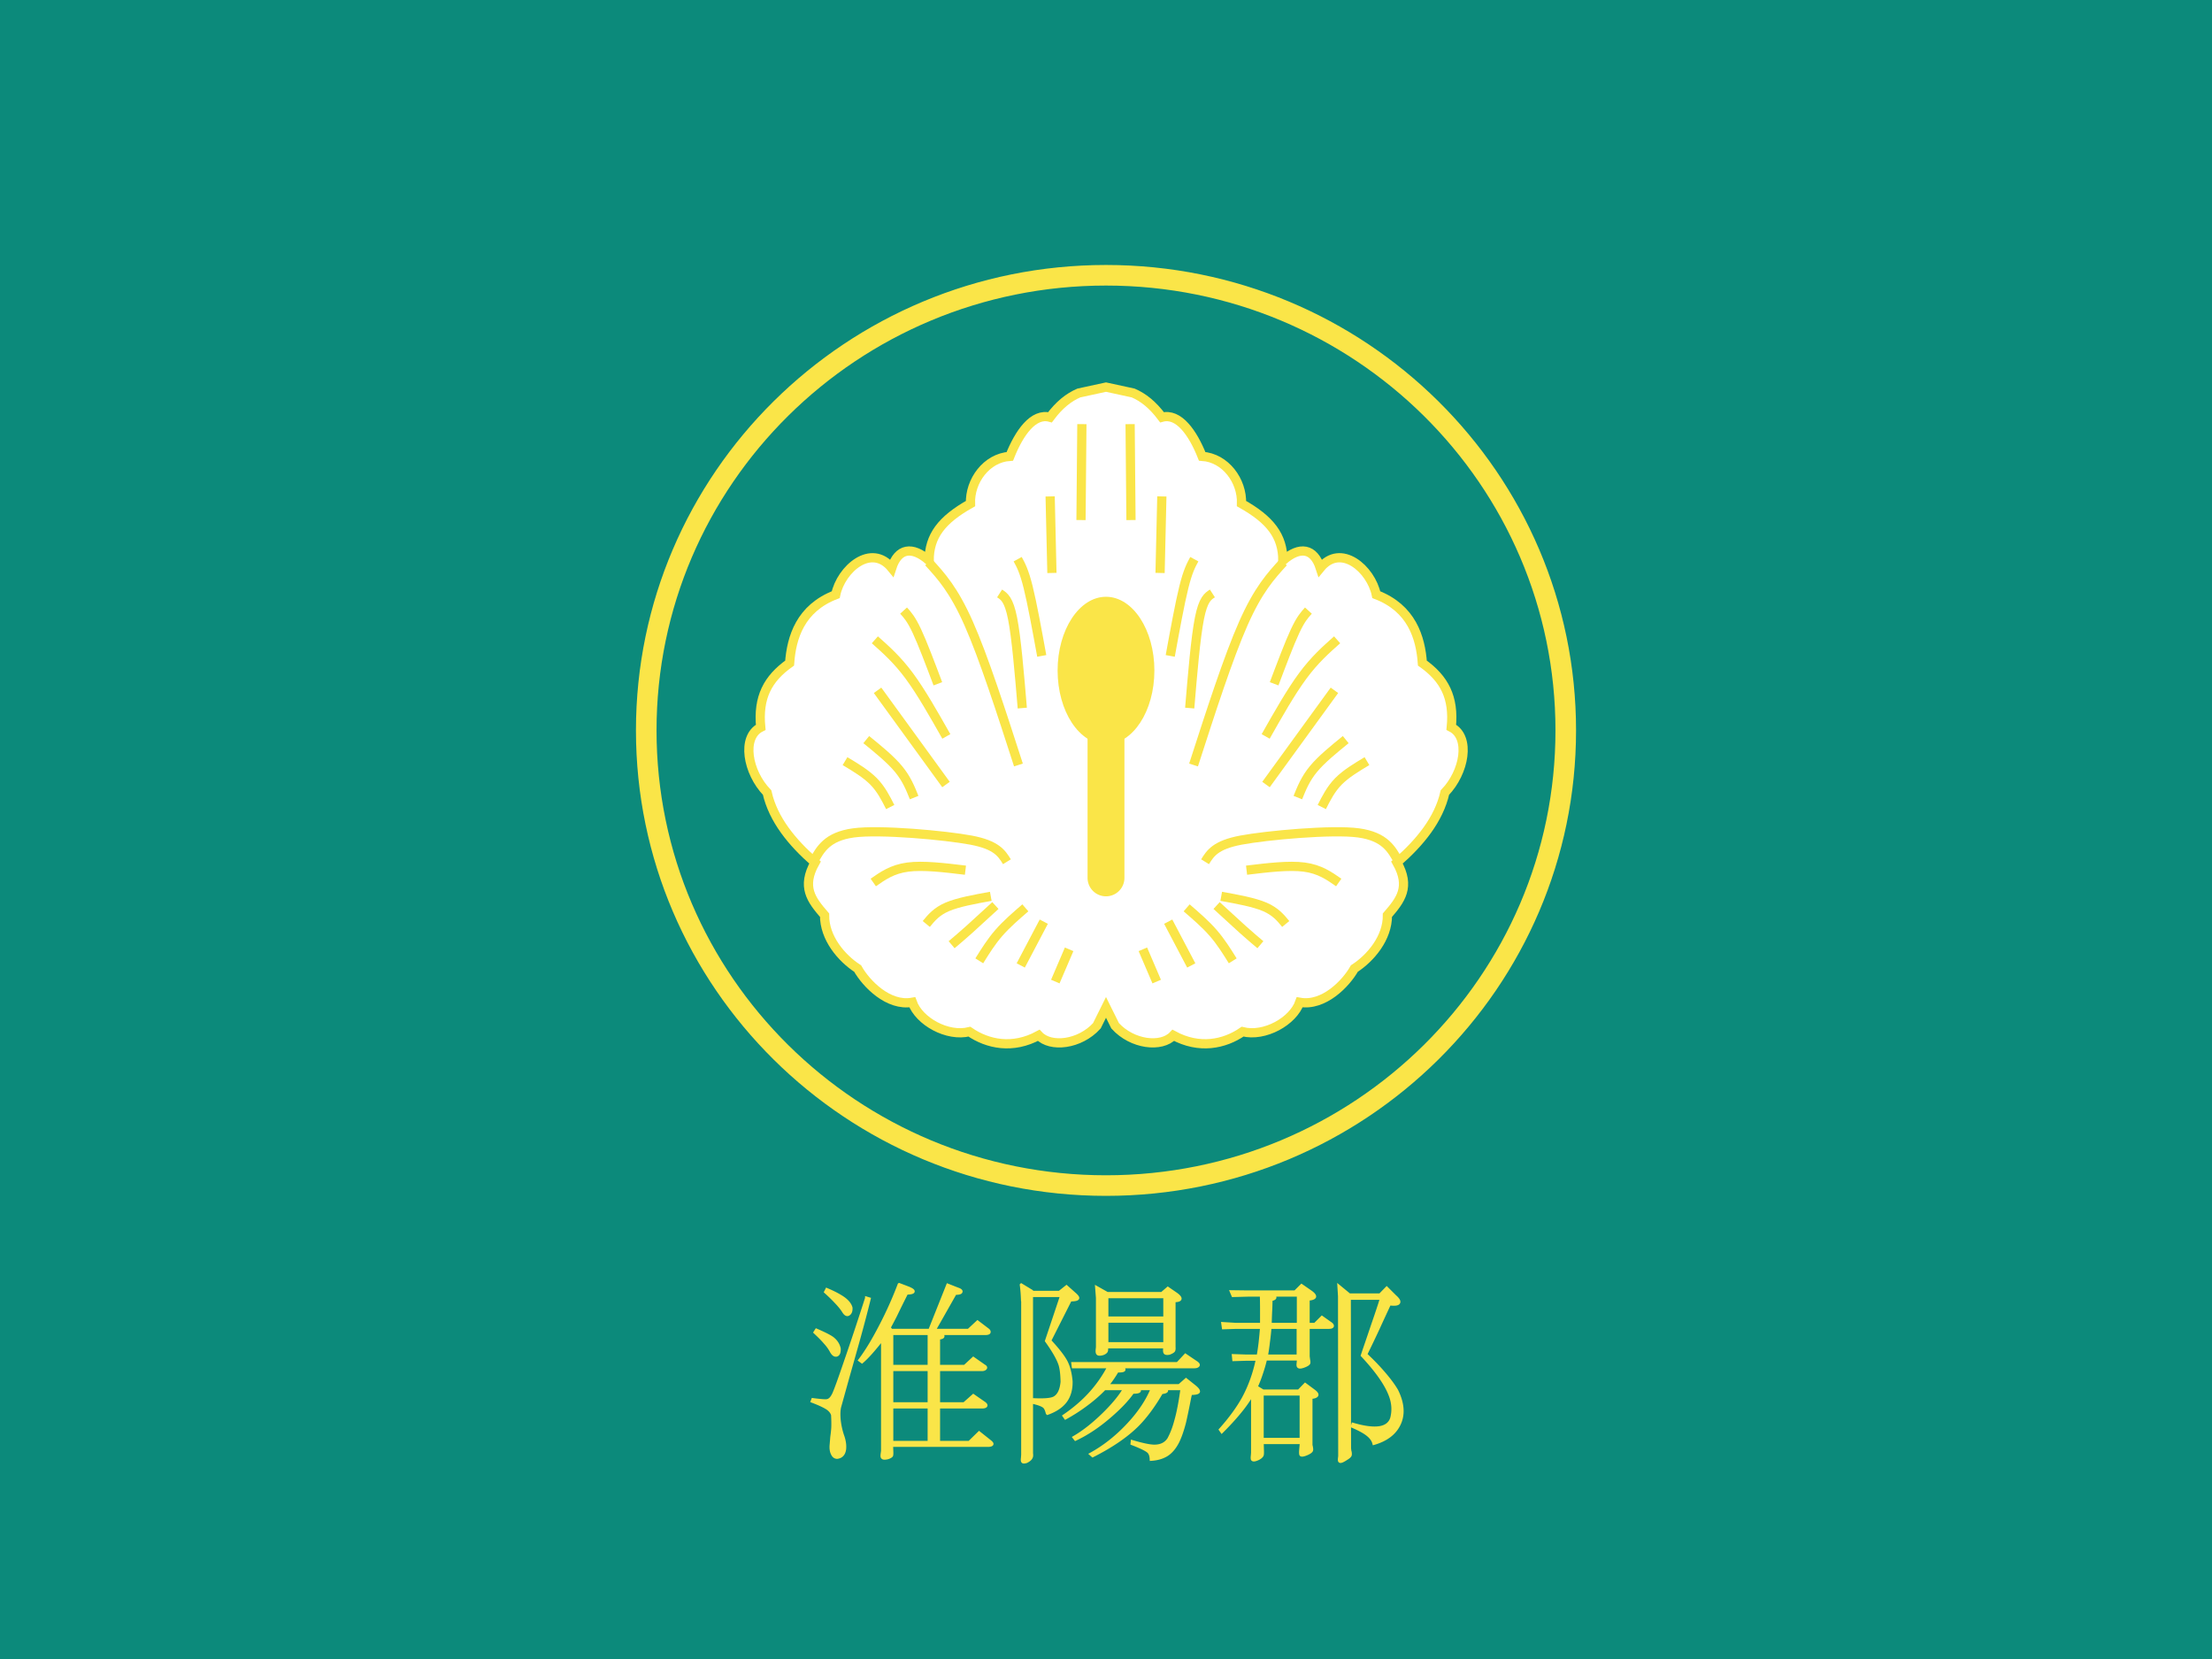 <svg xmlns="http://www.w3.org/2000/svg" width="960" height="720" overflow="hidden"><rect width="100%" height="100%" fill="#333333" stroke="none"/><defs><clipPath id="a"><path d="M0 0h960v720H0z"/></clipPath></defs><g clip-path="url(#a)"><path fill="#0C8A7B" d="M0 0h960v720H0z"/><path fill="#FFF" fill-rule="evenodd" stroke="#FAE548" stroke-miterlimit="8" stroke-width="4" d="m480 168 11.816 2.563c4.323 1.883 8.365 5.007 12.492 10.519 7.192-1.963 13.344 6.698 17.429 16.968 10.115.668 17.414 10.618 17.081 20.509 12.464 7.02 17.928 14.035 17.939 24.749 7.425-6.506 13.467-5.393 16.234 3.177 8.92-10.941 22.011.497 24.316 11.606 15.334 5.877 19.187 18.508 20.001 29.688 9.519 6.767 13.815 14.873 12.544 27.857 8.487 4.299 5.722 19.536-2.776 28.331-2.628 11.678-10.821 21.689-20.791 30.358 5.959 10.629 1.594 16.206-4.148 22.857.088 9.927-7.338 18.615-14.361 23.171-3.6 6.437-13.284 16.519-23.705 14.634-2.932 8.279-15.272 15.158-24.794 12.755-7.96 5.468-18.786 7.714-30.065 1.589-5.153 5.511-17.852 4.013-25.246-4.144L480 437.206l-3.965 7.981c-7.394 8.157-20.094 9.655-25.247 4.144-11.278 6.125-22.105 3.879-30.064-1.589-9.522 2.403-21.862-4.476-24.795-12.755-10.421 1.885-20.105-8.197-23.705-14.634-7.022-4.556-14.449-13.244-14.361-23.171-5.742-6.651-10.106-12.228-4.147-22.857-9.971-8.669-18.163-18.68-20.792-30.358-8.498-8.795-11.263-24.032-2.775-28.331-1.272-12.984 3.025-21.09 12.543-27.857.814-11.18 4.668-23.811 20.001-29.688 2.305-11.109 15.397-22.547 24.317-11.606 2.766-8.57 8.808-9.683 16.233-3.177.011-10.714 5.475-17.729 17.939-24.749-.332-9.891 6.966-19.841 17.082-20.509 4.084-10.27 10.236-18.931 17.428-16.968 4.127-5.512 8.169-8.636 12.492-10.519Z"/><path fill="none" stroke="#FAE548" stroke-miterlimit="8" stroke-width="4" d="M353 374c3-5.479 6-10.957 17.4-12.523s39.9 1.044 51 3.131 13.35 5.739 15.6 9.392m170 0c-3-5.479-6-10.957-17.4-12.523s-39.9 1.044-51 3.131-13.35 5.74-15.6 9.392M403 244c5.45 5.955 10.9 11.911 17.4 26.577S434.45 308.622 442 332m115-88c-5.45 5.955-10.9 11.91-17.4 26.577S525.55 308.622 518 332m-54 80-6 14m-5-26-10 19m2-25c-4.091 3.531-8.182 7.062-11.515 10.895S427.576 412.864 425 417m7-24-11.281 10.321c-3.167 2.834-5.443 4.756-7.719 6.679m17-21c-7.102 1.286-14.203 2.572-18.87 4.571-4.666 2-6.898 4.715-9.13 7.429m17-23.341c-9.204-1.113-18.408-2.226-25.074-1.336-6.667.891-10.797 3.784-14.926 6.677m7.351-32.743c-1.978-3.908-3.956-7.816-7.224-11.137s-7.826-6.056-12.384-8.79m29.994 15.822c-1.647-4.093-3.294-8.186-6.757-12.38s-8.742-8.489-14.021-12.784m34.604 19.494-29.701-40.885m29.846 20.01c-5.457-9.64-10.914-19.28-16.084-26.269-5.169-6.989-10.052-11.327-14.934-15.665m27.339 19.089c-3.308-8.78-6.616-17.56-9.094-22.854-2.479-5.294-4.129-7.102-5.779-8.909m51.517 42.308c-1.284-15.303-2.568-30.605-4.21-38.897s-3.641-9.573-5.64-10.855m18.298 27.11c-2.085-11.428-4.169-22.855-5.91-29.852s-3.14-9.562-4.539-12.128m14.863 5.981-.771-33.22m13.393 10.255.378-41.63M496 412l6 14m5-26 10 19m-2-25c4.091 3.53 8.182 7.062 11.515 10.895s5.91 7.969 8.485 12.105m-7-24 11.281 10.321c3.167 2.834 5.443 4.756 7.719 6.679m-17-21c7.102 1.286 14.203 2.572 18.87 4.571 4.666 2 6.898 4.715 9.13 7.429m-17-23.341c9.204-1.113 18.408-2.226 25.074-1.336S576.871 380.107 581 383m-7.35-32.743c1.977-3.908 3.955-7.816 7.223-11.137s7.826-6.056 12.384-8.79m-29.993 15.822c1.647-4.093 3.293-8.186 6.756-12.38 3.463-4.193 8.742-8.489 14.021-12.784m-34.604 19.494 29.701-40.885m-29.846 20.01c5.457-9.64 10.914-19.28 16.084-26.269s10.052-11.327 14.934-15.665m-27.34 19.09c3.309-8.78 6.616-17.56 9.095-22.854s4.129-7.102 5.779-8.91m-51.517 42.308c1.284-15.303 2.568-30.605 4.21-38.897s3.641-9.573 5.64-10.855m-18.297 27.11c2.084-11.427 4.168-22.855 5.91-29.851 1.74-6.997 3.14-9.563 4.538-12.129m-14.862 5.981.771-33.22M490.843 225.7l-.378-41.629"/><path fill="#FAE548" fill-rule="evenodd" d="M472 314a8 8 0 0 1 16 0v67a8 8 0 0 1-16 0Z"/><path fill="#FAE548" fill-rule="evenodd" d="M459 291c0-17.673 9.402-32 21-32s21 14.327 21 32-9.402 32-21 32-21-14.327-21-32"/><path fill="#FAE548" fill-rule="evenodd" d="M276 317c0-111.561 91.334-202 204-202s204 90.439 204 202-91.334 202-204 202-204-90.438-204-202m8.932 0c0 106.628 87.335 193.068 195.068 193.068S675.068 423.628 675.068 317 587.733 123.933 480 123.933 284.932 210.372 284.932 317"/><path fill="#FAE548" fill-rule="evenodd" stroke="#FAE548" stroke-miterlimit="8" stroke-width="1.333" d="M387.028 610.618v15.374h16.222v-15.374Zm160.751-5.614v19.693h16.917v-19.693Zm-160.751-10.623v14.855h16.222v-14.855Zm127.438-6.219 4.858 3.282q1.041.777.608 1.209-.434.519-1.649.518h-31.751q1.475.864 1.215 1.382-.348.519-2.863.432a64 64 0 0 1-1.909 3.023 56 56 0 0 1-2.516 3.369h31.318l2.949-2.591 3.904 3.109q1.736 1.468 1.475 2.159-.434.691-3.383.691l-.347 1.469q-1.562 7.946-2.343 11.228-1.387 5.268-2.949 8.378-1.822 3.541-4.424 5.355-2.863 1.9-7.027 2.159-.087-2.332-1.215-3.368-1.474-1.296-7.113-3.455l.086-.864q6.42 1.9 9.369 1.986 4.425.087 6.507-3.109 1.822-3.368 2.949-7.601 1.562-5.268 2.776-14.251h-7.46q.954.692.694 1.037-.261.432-2.169.691-5.118 8.81-10.584 14.251-7.113 6.996-19.259 13.128l-.78-.691q8.328-4.577 15.528-12.092 7.721-8.032 11.104-16.324h-6.506q1.215.605.867 1.037-.346.518-2.862.518-3.384 4.837-9.803 10.364-7.461 6.478-15.008 10.02l-.608-.778q5.986-3.455 12.493-9.76 6.42-6.219 9.456-11.401h-8.762q-3.21 3.369-7.461 6.564a76 76 0 0 1-9.456 6.133l-.607-.864q6.593-4.492 11.364-9.76a55.4 55.4 0 0 0 8.068-11.574h-15.441l-.174-1.381h45.458Zm-127.438-9.415v14.252h16.222v-14.252Zm-32.706-1.468q5.032 2.16 6.853 3.455 2.43 1.813 3.037 4.578.087 2.332-1.041 2.764-1.215.43-2.343-1.555-1.04-1.986-2.863-3.973-1.388-1.641-4.25-4.319Zm196.84-1.209a105 105 0 0 1-.694 6.478 87 87 0 0 1-.867 5.959h13.793V576.07Zm-70.789-2.677v9.759h25.158v-9.759Zm-104.276-10.02 1.127.346q-2.082 8.464-4.945 18.742a6804 6804 0 0 1-4.51 15.979l-3.384 12.178q-.52 2.247-.173 5.787.433 3.8 1.648 7.169.954 2.937.694 5.355-.433 3.195-3.21 3.541-1.388 0-2.082-1.555-.78-1.554-.52-4.059l.26-3.196q.347-2.504.434-4.059.086-2.418-.087-5.528-.433-1.554-2.082-2.764-1.995-1.381-6.767-3.195l.26-.691q1.215.173 2.95.345 1.561.173 2.602.173 1.128 0 1.823-.605.867-.605 1.734-2.418 1.302-2.937 5.119-14.165 4.077-11.746 9.109-27.38Zm104.276-.604v9.241h25.158v-9.241Zm-32.706-.518v45.172q7.287.432 9.63-.605 3.123-1.468 3.643-7.082-.087-5.097-.954-7.687-1.302-3.801-5.812-10.106l6.593-19.692Zm104.536-.173q1.302.692 1.042 1.209-.261.432-1.649.778 0 2.418-.173 5.441a320 320 0 0 0-.174 5.268h12.232v-12.696Zm-193.37-2.419q4.858 2.073 7.461 3.974 2.516 1.9 3.036 3.973.087 1.986-.954 2.677-1.128.864-2.429-1.382-1.128-1.726-3.037-3.714-1.908-2.073-4.598-4.491Zm117.115-.863 4.598 2.591h23.684l2.602-2.246 3.644 2.505q2.342 1.728 1.388 2.419-.608.43-2.342.431v20.125q.086 1.123-.174 1.554-.347.519-1.909 1.123-1.475.26-1.821-.259-.261-.345-.174-1.641l.087-.864h-25.245v.691q0 .864-.174 1.21-.347.604-1.474 1.036-1.822.518-2.256-.086-.347-.432-.173-1.901l.086-.863v-21.334Zm105.144-.518 4.511 3.714h13.36l2.862-2.937 3.557 3.541q2.256 1.987 1.562 2.85-.607.864-3.904.432a949 949 0 0 0-5.031 10.883 678 678 0 0 1-5.292 11.055q4.25 3.973 7.46 7.687 3.991 4.578 5.986 8.033 4.077 8.292 1.041 14.597-2.862 5.96-10.931 8.291-.52-1.986-2.515-3.627-2.17-1.814-6.854-3.801l.26-.863q7.375 2.159 11.625 1.468 4.078-.692 5.205-4.059 1.301-4.924-.607-9.933-2.69-7.255-12.145-17.361l.867-2.591a1703 1703 0 0 0 3.731-10.969q2.342-6.737 3.73-11.228h-13.967l.087 64.691q0 .52.086 1.124 0 .345.174.863.174 1.037 0 1.469-.26.604-1.561 1.381-2.343 1.555-2.863 1.21-.348-.173-.174-1.469l.087-.777-.087-69.442Zm-16.223-.346 3.991 2.764q1.908 1.382 1.648 2.159-.348.777-2.776.95v10.969h2.949l3.037-3.023 3.296 2.332q1.389.864 1.215 1.469-.174.518-1.648.518h-8.849v12.61l.174 1.382q.26 1.123.086 1.555-.346.605-1.909 1.209-1.995.777-2.515.259-.347-.26-.174-1.468l.087-1.037v-.777h-14.227a67 67 0 0 1-1.822 6.305 54 54 0 0 1-2.256 5.787l2.95 1.814h15.529l2.776-2.851 3.73 2.764q1.736 1.296 1.301 1.987-.434.69-2.516.864v20.729q.087.258.174.777.26 1.209 0 1.641-.434.691-2.342 1.468-1.822.691-2.169.259-.261-.345-.087-2.332l.26-2.936h-17.003l.087 3.023q.086 1.9-.087 2.418-.347.778-1.648 1.468-1.995.951-2.516.432-.26-.258-.087-1.727l.087-1.209v-25.653q-2.343 4.146-5.812 8.292-3.123 3.801-7.548 8.205l-.607-.863q6.333-7.083 9.977-13.647 4.162-7.687 6.072-16.929h-4.424l-5.813.173-.174-1.727 5.119.172h5.639q.52-2.936.867-5.959.347-3.196.608-6.478h-11.104l-5.466.173-.26-1.814 5.639.345h11.191v-6.132q0-3.369-.087-6.564h-5.726l-6.593.173-.694-1.642 6.767.087h20.907Zm-121.626-.259 4.424 2.677v.519h12.145l3.037-2.419 3.296 2.937q1.822 1.554 1.562 2.073-.261.691-3.21.691l-8.935 17.706q5.291 5.7 7.113 9.155 1.736 3.454 2.169 8.551.087 5.441-2.689 8.896-2.516 3.11-7.548 4.923l-.086-.086q-.52-2.16-1.389-2.85-1.214-1.037-5.465-1.987v22.284q.174 1.296-.174 1.814-.346.863-1.995 1.727-1.387.432-1.648 0-.26-.26-.087-1.641l.087-1.382v-66.765l-.087-.431a99 99 0 0 0-.173-3.11q-.174-2.16-.347-3.282Zm-53.006-.173 3.644 1.382q2.429.95 2.429 1.555 0 .69-2.863.777l-1.822 3.628a815 815 0 0 0-3.036 6.218 215 215 0 0 1-2.689 5.096l.867 1.21h16.743l7.808-19.607 4.164 1.642q1.908.604 1.562 1.295-.26.605-2.516.605l-9.109 16.065h14.921l3.904-3.628 4.425 3.368q.693.519.607 1.037-.087.604-1.822.604h-19.693q1.562.691 1.475 1.21-.087.605-1.909.777v12.265h11.365l3.73-3.455 4.685 3.282q.954.518.52 1.036-.347.432-1.214.519h-19.086v14.855h11.105l3.99-3.541 4.858 3.369q.868.692.521 1.122-.347.432-1.648.432h-18.826v15.374h13.36l4.251-4.145 4.772 3.8q.954.777.78 1.123-.174.432-1.474.518h-42.075l.087 2.418q.086 1.555-.087 1.987-.348.518-1.648.95-1.822.432-2.256-.086-.347-.26-.174-1.555l.174-1.296v-48.713q-2.69 3.455-4.685 5.701-2.255 2.591-4.251 4.318l-.954-.691q4.251-5.613 8.936-14.683a168 168 0 0 0 8.154-18.138Z"/></g></svg>